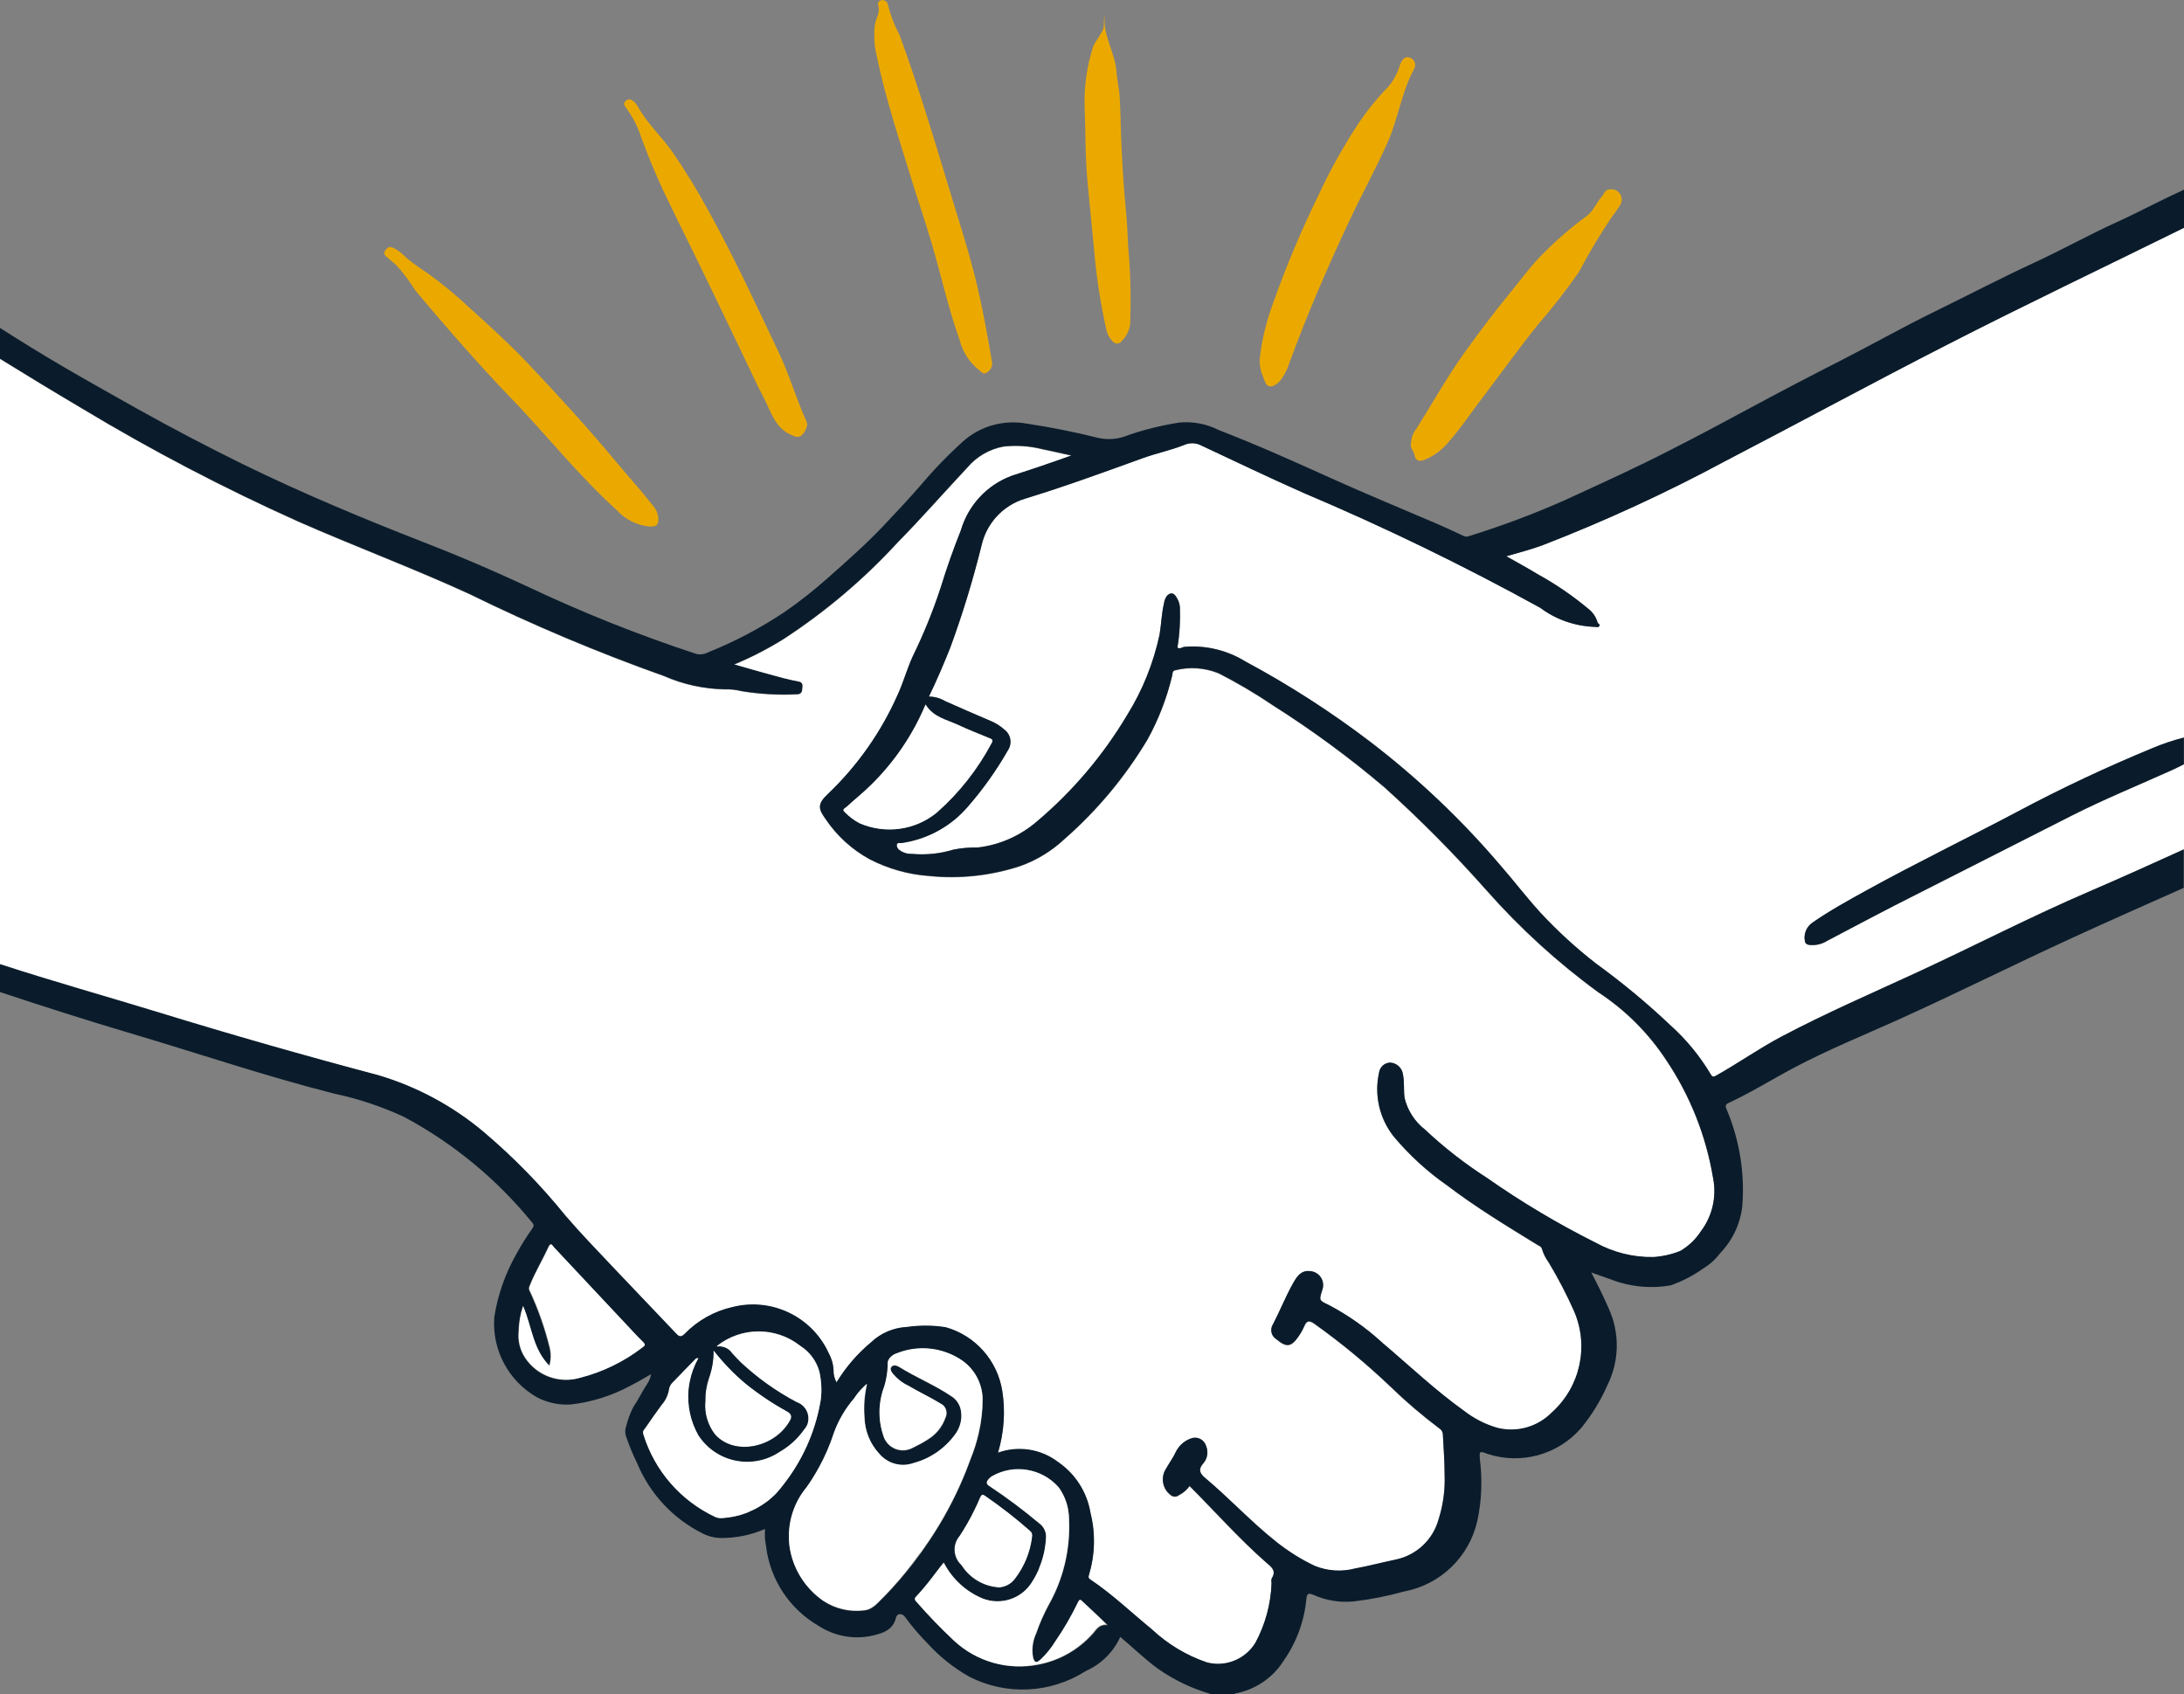 <?xml version="1.0" encoding="UTF-8"?>
<!-- Generator: Adobe Illustrator 27.6.1, SVG Export Plug-In . SVG Version: 6.00 Build 0)  -->
<svg xmlns="http://www.w3.org/2000/svg" xmlns:xlink="http://www.w3.org/1999/xlink" version="1.1" id="Layer_1" x="0px" y="0px" viewBox="0 0 1673.3 1298.1" style="enable-background:new 0 0 1673.3 1298.1;" xml:space="preserve">
<rect x="0" y="0" width="1673.3" height="1298.1" fill="#808080" stroke="none"/>
<style type="text/css">
	.st0{fill:none;}
	.st1{fill:#FFFFFF;}
	.st2{fill:#0A1C2B;}
	.st3{fill:#EBA900;}
</style>
<g>
	<path class="st0" d="M588.6,1149.7c-0.6,0.5-1.2,0.9-1.8,1.3C587.4,1150.6,588,1150.1,588.6,1149.7z"></path>
	<path class="st0" d="M585.8,1151.7c-0.5,0.4-1,0.7-1.6,1.1C584.8,1152.4,585.3,1152.1,585.8,1151.7z"></path>
	<path class="st0" d="M591.2,1147.5c-0.6,0.6-1.3,1.1-1.9,1.6C589.9,1148.6,590.6,1148,591.2,1147.5z"></path>
	<path class="st0" d="M580,1155.4c-0.3,0.2-0.7,0.4-1.1,0.6C579.3,1155.7,579.7,1155.6,580,1155.4z"></path>
	<path class="st0" d="M570.7,1159.6C570.6,1159.6,570.6,1159.6,570.7,1159.6C570.6,1159.6,570.6,1159.6,570.7,1159.6z"></path>
	<path class="st0" d="M593.7,1145.1c-0.7,0.7-1.4,1.3-2.1,1.9C592.3,1146.4,593,1145.8,593.7,1145.1z"></path>
	<path class="st0" d="M583,1153.6c-0.4,0.3-0.9,0.5-1.3,0.8C582.1,1154.2,582.5,1153.9,583,1153.6z"></path>
	<path class="st0" d="M573.9,1158.3c-0.1,0.1-0.3,0.1-0.4,0.2C573.6,1158.4,573.7,1158.4,573.9,1158.3z"></path>
	<path class="st0" d="M735.1,1176.8c0.9-1.4,1.8-2.8,2.7-4.3l0,0C736.9,1173.9,736,1175.4,735.1,1176.8c-5.6,6.5-5,16.1,1.1,22   C730.2,1192.8,729.7,1183.3,735.1,1176.8z"></path>
	<path class="st0" d="M491.9,1032.4c-14.1,10.8-30.3,18.7-47.5,23.1c-16,4.7-33.1-1.6-42.3-15.5c-3.8-5.9-5.5-12.9-4.8-19.8   c0.1-6.7,1.2-13.3,3.3-19.6c-2.1,6.3-3.3,13-3.4,19.7c-0.7,7,1,14,4.8,19.8c9.1,14,26.3,20.3,42.3,15.5   C461.5,1051.2,477.7,1043.4,491.9,1032.4c0.7-0.4,1.2-0.8,1.6-1.3C493.1,1031.5,492.6,1031.9,491.9,1032.4z"></path>
	<path class="st0" d="M540.4,1073.7c0-0.1,0-0.2,0-0.2l0,0c0,0,0,0,0,0.1c-0.6,6.5,0.6,13,3.4,18.8   C541,1086.5,539.9,1080.1,540.4,1073.7z"></path>
	<path class="st0" d="M409,1026.2c-2.9-8.4-4.8-17.3-8.3-25.6l-0.1,0c0,0,0,0,0,0l0,0C404.2,1008.9,406.1,1017.8,409,1026.2z"></path>
	<path class="st0" d="M421.1,1032c-3.7-14.9-8.8-29.4-15.3-43.3c-0.9-1.7-0.2-2.8,0.3-4.2c4-10.1,9.6-19.3,14.2-29.2   c0.4-0.9,0.8-1.4,1.1-1.7c-0.4,0.2-0.8,0.8-1.3,1.8c-4.4,9.9-10.1,19.1-14.2,29.2c-0.5,1.4-1.2,2.5-0.3,4.2   c6.5,13.9,11.6,28.4,15.3,43.3c1.2,4.6,1.2,9.5-0.1,14.1c0,0,0.1,0.1,0.1,0.1C422.2,1041.6,422.3,1036.7,421.1,1032z"></path>
	<path class="st0" d="M577,1156.9c-0.2,0.1-0.5,0.2-0.7,0.3C576.5,1157.2,576.7,1157.1,577,1156.9z"></path>
	<path class="st0" d="M627.2,1125.2c-2.7,4.9-5.7,9.7-9,14.3c-9.2,10.9-14,24.8-13.6,38.9c-0.3-14.1,4.5-27.9,13.6-38.8   C621.5,1134.9,624.5,1130.1,627.2,1125.2z"></path>
	<path class="st0" d="M596.1,1142.5c1.5-1.6,2.9-3.3,4.1-5.1c1-1.2,1.9-2.5,2.9-3.8c-0.9,1.2-1.8,2.4-2.7,3.6   C599.1,1139.1,597.7,1140.9,596.1,1142.5z"></path>
	<path class="st0" d="M702.4,1223.2c4.5-4.6,8.5-9.7,12.4-14.8c-4,5-8.1,9.8-12.4,14.5c-1,1-1.2,1.8-1,2.5   C701.3,1224.7,701.6,1224,702.4,1223.2z"></path>
	<path class="st0" d="M723.4,1197.4c6.3,12.4,16.8,22.1,29.7,27.4c14.3,5.7,30.7,0,38.4-13.3c1.9-3.1,3.6-6.3,5-9.6l-0.1-0.1   c-1.4,3.2-3,6.4-4.9,9.4c-7.7,13.3-24,19-38.4,13.3C740.2,1219.3,729.7,1209.7,723.4,1197.4L723.4,1197.4   C723.3,1197.4,723.3,1197.4,723.4,1197.4C723.3,1197.4,723.3,1197.4,723.4,1197.4L723.4,1197.4z"></path>
	<path class="st0" d="M797.3,1271.4c4.4-4.2,8.3-8.9,11.5-14.2c6.5-9.5,12.3-19.4,17.2-29.7c1.2-2.6,2-2,3.5-0.5   c5.9,5.6,12,11.2,18.7,17.6c0.1,0,0.2,0,0.2,0c-6.9-6.5-13-12.1-19-17.9c-1.5-1.5-2.3-2.1-3.5,0.5c-5,10.3-10.7,20.3-17.2,29.7   c-3.2,5.2-7,10-11.5,14.2c-3.4,3-4.7,2.3-5.8-1.6c0,0.1,0,0.1,0,0.2C792.6,1273.7,793.8,1274.5,797.3,1271.4z"></path>
	<path class="st0" d="M683,1217.5c7.8-8.4,15.1-17.4,21.7-26.8C698,1200.1,690.8,1209,683,1217.5z"></path>
	<path class="st0" d="M627.6,1124.7C627.6,1124.6,627.6,1124.6,627.6,1124.7C627.6,1124.6,627.6,1124.6,627.6,1124.7z"></path>
	<path class="st0" d="M593.9,1144.9c0.7-0.7,1.4-1.5,2.1-2.3C595.4,1143.4,594.7,1144.1,593.9,1144.9z"></path>
	<path class="st0" d="M527.4,1064.5c0.2-2,0.5-3.9,0.9-5.9c0,0,0,0,0,0C527.9,1060.6,527.6,1062.5,527.4,1064.5z"></path>
	<path class="st0" d="M493.1,1099c-1-2.6,0.6-3.7,1.7-5.2c4-5.9,8.1-11.7,12.3-17.4c3-3.5,5-7.7,5.7-12.2c0.4-2,1.4-3.9,3-5.3   c2.3-2.4,4.6-4.8,6.9-7.1c0,0,0,0,0-0.1c-2.3,2.4-4.7,4.8-7,7.2c-1.6,1.4-2.6,3.2-3,5.3c-0.7,4.5-2.6,8.8-5.7,12.2   c-4.2,5.7-8.3,11.5-12.3,17.4c-1,1.5-2.7,2.6-1.7,5.2c8.6,27.9,28.6,50.8,55,63.2c1.4,0.6,3,0.9,4.5,0.9c-1.5,0-3-0.3-4.3-0.9   C521.7,1149.8,501.7,1126.8,493.1,1099z"></path>
	<path class="st1" d="M289.5,823.9c29.8,8.8,57.4,23.6,81.2,43.7c22.8,19.4,43.8,40.9,62.6,64.1c12,13.9,24.8,27.1,37.4,40.5   c15.8,16.7,31.8,33.2,47.5,49.9c2.4,2.5,3.7,2.6,6.3,0.1c10-10.3,22.8-17.5,36.8-20.6c29.8-7.5,60.8,7.3,73.6,35.3   c2.2,4,3.5,8.4,3.7,13c-0.1,3.3,0.8,6.6,2.3,9.4c7.1-11.7,16.1-22.1,26.6-30.8c7.4-7,17.1-11.1,27.3-11.6c9.9-1.4,20-1.4,29.8,0.2   c22.7,6.4,39.6,25.5,43.3,48.8c2.5,15.8,1.3,32-3.3,47.3c15.5-5.6,32.9-2.9,46,7.1c13.3,9.1,22.3,23.2,24.9,39.1   c3.8,15.5,3.4,31.8-1.1,47.1c-0.5,1.6-0.9,2.7,1.2,4c16.8,11.3,31.4,25.4,47,38.1c12.1,11.3,26.5,20,42.2,25.3   c14.4,3.7,29.5-2.4,37.1-15.2c7.5-14,11.7-29.5,12.3-45.3c0-1.3-0.4-3,0.2-4c3.8-6.1-0.6-8.9-4.4-12.2   c-20.7-18.2-39-38.9-58.6-58.5c-2.2,3-5.1,5.5-8.5,7.2c-1.7,1.2-4,1.2-5.7-0.1c-6.5-4.5-8.3-13.4-4-20.1c2.6-4.6,5.7-8.8,7.9-13.6   c2.7-5,7.2-8.6,12.6-10.2c4.5-1,9,1.6,10.3,6c1.9,4.5,1.2,9.6-2,13.3c-3.8,4.3-3.4,7.4,1.3,11.3c18.7,15.6,35.2,33.6,54.3,48.8   c9.1,7.4,19.1,13.6,29.7,18.6c9.8,3.9,20.6,4.6,30.9,2c10.4-1.9,21-4.8,31.5-6.9c15.6-3.3,28.1-15.1,32.4-30.5   c3.5-11.2,5.1-22.9,4.7-34.6c0-10-0.8-20-1.3-30.1c0.1-2.2-1-4.2-2.8-5.3c-13-9.8-25.4-20.3-37.1-31.7   c-18.4-17.6-38-33.8-58.7-48.5c-4-2.8-5.9-2.2-7.7,2.1c-1.2,2.6-2.6,5.1-4.2,7.5c-5.7,8.3-9.3,8.8-17,2.4   c-3.9-2.3-5.2-7.3-2.9-11.2c0,0,0-0.1,0.1-0.1c5.4-10.4,9.7-21.3,15.4-31.5c2.6-4.6,5.7-10.2,12.9-9.4c5.9,0.3,10.5,5.3,10.2,11.1   c0,1.1-0.3,2.2-0.6,3.2c-2.6,8.1-2.5,8,4.9,11.6c14.8,7.8,28.6,17.5,40.9,28.8c20.8,17.5,40.5,36.4,62.6,52.2   c7.6,6,16.2,10.4,25.5,13.1c15.2,3.9,31.2-0.6,42.1-11.9c21.6-19.4,28.4-50.5,17-77.2c-5.7-13-12.3-25.5-19.6-37.7   c-2.2-3-3.9-6.3-5-9.9c-0.5-2.3-2.3-2.7-3.8-3.6c-23.4-14.4-46.9-28.6-68.8-45.3c-15.4-10.7-29.2-23.3-41.2-37.7   c-10.8-13.7-14.9-31.5-11.2-48.5c0.5-4.4,4.1-7.7,8.5-8c5.1,0.2,9.3,4.1,9.9,9.2c1.2,5.9,0.4,11.9,1.2,17.8   c2.3,9.6,7.8,18.2,15.6,24.3c14.7,13.8,30.6,26.2,47.6,37.1c26.5,18.6,54.4,35.2,83.4,49.7c13.5,7.4,28.7,11.2,44.1,10.9   c7.1-0.5,14-2,20.6-4.7c6.3-3.7,11.7-8.8,15.7-15c8.8-11.6,12.3-26.5,9.4-40.8c-5.4-32.3-17.6-63.2-35.9-90.4   c-13.6-20.7-31.2-38.3-51.9-51.9c-31.4-22.9-60.1-49.1-85.8-78.2c-24.6-27.8-50.8-54.1-78.3-79c-27.1-23-55.7-44-85.8-63   c-13.2-8.9-27-17-41.2-24.3c-10.5-4.2-22.2-5.1-33.2-2.3c-2.4,0.4-2,2.8-2.3,4c-4,17.1-10.4,33.6-18.9,49   c-17,28.5-38.4,54.2-63.4,76.1c-9.9,9.3-21.6,16.5-34.4,21c-22.4,7.3-46.1,9.9-69.5,7.5c-15.9-1.1-31.4-5.5-45.6-12.8   c-13.5-7.4-25.1-17.9-33.7-30.7c-5.7-7.9-6.6-11.5,1.7-19.3c22.6-21.6,40.8-47.4,53.4-75.9c4.4-9.5,7.2-19.8,11.5-29.3   c8.3-17,15.5-34.6,21.4-52.6c4.6-15,9.8-29.7,15.6-44.3c5.6-19.2,20-34.6,38.8-41.6c6.6-2.1,13.2-4.3,19.8-6.5   c8.3-2.8,16.5-5.7,26.1-9.1c-8.3-1.8-15.4-3.4-22.4-4.9c-9.7-2.5-19.8-3.1-29.7-2c-10.8,2-20.5,7.6-27.6,16   c-17.9,19.1-35.2,38.9-53.6,57.6c-25.9,28.2-55.2,53-87.3,73.9c-12.1,7.5-24.8,14-37.9,19.5c9.4,2.7,17.8,5.1,26.1,7.4   c7.6,2.1,15.3,4.3,23.1,5.7c4,0.8,3.1,3,3,5.5c-0.1,2.4-1,4.2-4.2,4.2c-14.1,0.7-28.3-0.2-42.2-2.4c-4.3-1.1-8.7-1.6-13.2-1.4   c-16-0.4-31.7-3.8-46.3-10.2c-50.9-18.1-100.7-39.1-149.2-62.9c-43.2-19.8-87.7-36.4-131.1-55.5c-57-25.6-112.5-54.6-166.1-86.9   c-20.9-12.4-41.7-25-62.4-37.8v464.5c40.6,13.2,81.7,24.7,122.4,37.2C177.8,793.1,233.5,809,289.5,823.9z"></path>
	<path class="st1" d="M540.4,1073.4L540.4,1073.4c0,0.1,0,0.2,0,0.3c-0.6,6.4,0.6,12.8,3.3,18.6c1.2,2.5,2.6,4.8,4.3,6.9   c15.4,16.7,46.4,9.4,57.4-11.3c0.6-1.2,0.8-2.2,0.7-3.1c-0.2-1.5-1.4-2.5-3.2-3.6c-11.2-6.2-21.9-13.4-32-21.5   c-8.9-7.5-17-16-24.2-25.2c0,0,0,0,0,0h0c0,0,0,0,0,0c0,0,0,0,0,0l0,0c0,0,0,0,0,0c0.1,7.3-1.1,14.6-3.6,21.5   C541.2,1061.6,540.3,1067.5,540.4,1073.4z"></path>
	<path class="st1" d="M1322.2,353c-45.4,24.4-92.2,46-140.2,64.6c-8.9,3.3-18.2,5.7-27.9,8.5c8.3,4.7,16.4,9.1,24.3,13.9   c13.5,7.4,26.3,16.2,38.2,26.1c3.5,2.7,6.1,6.4,7.4,10.7c0.3,1.1,2.4,1.4,1.3,2.8c-1,1.4-2.3,0.6-3.7,0.6   c-15-0.5-29.5-5.6-41.5-14.6c-58.9-32.5-119.4-61.9-181.3-88c-26.2-11.6-52.1-24.1-78.1-36.2c-4.2-2.3-9.2-2.5-13.6-0.5   c-10.2,4-21.3,6.3-31.7,10.1c-29.9,10.8-59.7,21.8-90.1,31c-16.8,5.1-29.5,18.8-33.3,35.9c-6.5,26.4-14.5,52.5-23.9,78.1   c-5,12.6-10.3,25-16.4,37.6c4.4,0.1,8.7,1.3,12.5,3.5c11.3,5.1,22.9,10,34.4,15c4,1.6,7.6,3.9,10.8,6.7c5.1,3.7,6.3,10.8,2.8,16   c-8.7,15.2-18.9,29.5-30.3,42.7c-13.1,15.4-31.3,25.5-51.3,28.3c-1.2,0.1-3.1-0.6-3.5,1.2c-0.1,1.7,0.7,3.4,2.2,4.3   c2.6,2,5.8,3,9.1,2.8c10.9,1,21.8-0.1,32.3-3.3c6.2-1.2,12.5-1.7,18.7-1.6c16.6-2,32.2-8.9,44.9-19.8   c27.5-23.2,50.9-50.8,69.3-81.7c11.7-18.9,20.1-39.7,24.8-61.5c1.3-7.9,1.5-16.1,3.4-24c0.2-2,1-4,2.2-5.7c2.2-2.4,4.7-2.8,6.7,0   c1.9,2.5,3.1,5.4,3.3,8.5c0.4,10.4-0.2,20.8-1.9,31c1.8,1.6,3.5-0.2,5.2-0.5c16.4-1.4,32.9,2.5,46.9,11.2   c33.4,18,65.4,38.5,95.6,61.5c36.6,28.1,70.2,59.9,100.1,95.1c10.3,11.8,19.8,24.3,30.3,35.8c13.1,14.1,27.4,27.2,42.6,39   c20.1,14.6,39.2,30.4,57.2,47.5c12,10.8,22.3,23.3,30.6,37.2c1.4,2.8,2.7,2,4.7,0.9c16.7-9.4,32.4-20.5,49.4-29.5   c34-18,69.4-33.3,104.3-49.4c44.1-20.4,87.3-42.8,132-62c24.2-10.4,48.3-21.3,72.3-32.2v-65c-3.5,1.8-7,3.5-10.6,5.1   c-25.3,11.3-51,21.8-75.7,34.4c-45.1,22.9-90.3,45.8-135.4,68.7c-17.3,8.8-34.5,18-51.7,27.1c-4,2.5-8.8,3.6-13.6,3.1   c-1.6-0.3-2.8-0.7-3.3-2.5c-1.3-5.6,0.9-11.4,5.7-14.6c13.3-9.2,27.4-17,41.6-24.8c37.9-20.9,77-39.9,115.5-60.2   c33.6-18,68.2-34.2,103.5-48.5c7.9-3.2,15.9-5.9,24.1-8.1V174.4c-60.7,30-121.8,59.1-182.1,89.9   C1434.6,293.3,1378.6,323.7,1322.2,353z"></path>
	<path class="st1" d="M752,1145.4c-0.3,0.3-0.6,0.7-0.8,1.2c-0.1,0.2-0.2,0.4-0.3,0.6c-1.3,3.2-2.8,6.3-4.3,9.4   c-1.7,3.5-3.6,7-5.5,10.4c-1,1.8-2.1,3.6-3.2,5.4l0,0c-0.9,1.4-1.8,2.8-2.7,4.3c-5.4,6.5-4.9,16.1,1.1,22c0.1,0.1,0.3,0.3,0.4,0.4   c6.2,9.8,16.6,16.1,28.2,17l0,0.1c4.9-0.1,9.6-2.4,12.6-6.4c7.3-9.4,12-20.7,13.4-32.5c0.1-0.5,0.1-0.9,0.1-1.4   c-0.1-1.2-0.7-2.4-1.7-3.2c-11-9.6-22.5-18.6-34.5-26.9C753.3,1145,752.6,1144.9,752,1145.4z"></path>
	<path class="st2" d="M1673.3,650.7c-24,10.9-48.1,21.8-72.3,32.2c-44.7,19.2-87.9,41.6-132,62c-34.9,16.1-70.3,31.4-104.3,49.4   c-17,9-32.7,20.1-49.4,29.5c-2,1.1-3.2,1.9-4.7-0.9c-8.3-13.9-18.6-26.4-30.6-37.2c-18-17.1-37.1-32.9-57.2-47.5   c-15.2-11.8-29.5-24.9-42.6-39c-10.5-11.5-20-24-30.3-35.8c-29.9-35.2-63.4-67-100.1-95.1c-30.2-23-62.2-43.6-95.6-61.5   c-14-8.6-30.5-12.6-46.9-11.2c-1.6,0.2-3.3,2-5.2,0.5c1.7-10.2,2.3-20.6,1.9-31c-0.3-3.1-1.5-6-3.3-8.5c-2-2.8-4.5-2.4-6.7,0   c-1.2,1.7-1.9,3.6-2.2,5.7c-1.9,7.9-2,16-3.4,24c-4.7,21.8-13,42.6-24.8,61.5c-18.4,30.9-41.8,58.5-69.3,81.7   c-12.7,10.9-28.3,17.8-44.9,19.8c-6.3-0.1-12.6,0.4-18.7,1.6c-10.4,3.2-21.4,4.3-32.3,3.3c-3.3,0.1-6.5-0.9-9.1-2.8   c-1.5-0.9-2.4-2.6-2.2-4.3c0.4-1.8,2.3-1,3.5-1.2c20-2.8,38.3-12.9,51.3-28.3c11.5-13.2,21.6-27.5,30.3-42.7   c3.5-5.2,2.3-12.3-2.8-16c-3.2-2.9-6.8-5.1-10.8-6.7c-11.5-4.9-23.1-9.9-34.4-15c-3.8-2.3-8.1-3.5-12.5-3.5   c6.1-12.6,11.4-25.1,16.4-37.6c9.4-25.6,17.3-51.6,23.9-78.1c3.8-17.1,16.5-30.8,33.3-35.9c30.4-9.3,60.2-20.2,90.1-31   c10.4-3.8,21.4-6,31.7-10.1c4.4-2,9.4-1.8,13.6,0.5c26,12.2,51.9,24.6,78.1,36.2c61.9,26.2,122.4,55.6,181.3,88   c12,9,26.5,14,41.5,14.6c1.3-0.1,2.7,0.8,3.7-0.6c1-1.4-1.1-1.8-1.3-2.8c-1.2-4.3-3.8-8-7.4-10.7c-11.9-9.9-24.7-18.6-38.2-26.1   c-7.9-4.8-16-9.2-24.3-13.9c9.7-2.8,19-5.2,27.9-8.5c48-18.6,94.9-40.2,140.2-64.6c56.4-29.3,112.4-59.7,169.1-88.7   c60.3-30.9,121.4-60,182.1-89.9v-29.3c-1,0.5-2,1-3,1.5c-16.3,7.4-32.1,16-48.4,23.4c-21.6,9.8-42.3,21.4-63.8,31.3   c-25.4,11.8-50.2,24.7-75.3,37c-23.8,11.6-46.8,24.6-70.4,36.7c-24.4,12.4-48.7,25.1-72.8,38.1c-19.5,10.5-38.9,20.9-58.8,31   c-26.9,13.9-54.6,26.4-82.2,39.1c-23.7,10.5-48,19.6-72.8,27.3c-1.5,0.7-3.2,0.7-4.6,0c-7.4-3.6-15-7-22.7-10.3   c-26.1-11.2-52.6-22.1-78.5-33.8c-28.5-12.9-57.1-25.7-86.3-37c-9.3-4.7-19.6-6.7-30-5.8c-13.5,2.1-26.8,5.3-39.7,9.8   c-7.2,3-15.1,3.7-22.7,2c-18.2-4.6-36.6-8.2-55.1-11c-17-3-34.6,1.7-47.7,13c-11.7,10.5-22.7,21.8-32.8,33.8   c-9.2,10.6-18.9,20.9-28.6,31.2c-13.6,14.4-28.4,27.4-43.2,40.5c-10.4,9.2-21.3,17.9-32.8,25.8c-18.7,12.5-38.6,23-59.5,31.3   c-2.5,1.3-5.4,1.6-8.2,0.9c-44.6-14.6-88.2-32.1-130.6-52.2c-24.8-11.5-49.8-22.3-75.3-32.2c-48-18.7-95.2-38.3-141.4-60.9   c-27.2-13.4-54-27.4-80.5-42.2c-19.5-11-39.1-21.9-58.4-33.2c-16-9.4-31.7-19.1-47.4-29.1v23.5c20.7,12.8,41.5,25.5,62.4,37.8   c53.6,32.3,109,61.3,166.1,86.9c43.4,19.1,87.9,35.7,131.1,55.5c48.5,23.8,98.3,44.8,149.2,62.9c14.6,6.4,30.3,9.9,46.3,10.2   c4.4-0.1,8.9,0.3,13.2,1.4c13.9,2.3,28.1,3.1,42.2,2.4c3.2,0.1,4.2-1.8,4.2-4.2c0.1-2.4,1-4.7-3-5.5c-7.8-1.4-15.4-3.6-23.1-5.7   c-8.4-2.3-16.7-4.7-26.1-7.4c13.2-5.4,25.8-12,37.9-19.5c32-20.9,61.4-45.7,87.3-73.9c18.4-18.7,35.6-38.4,53.6-57.6   c7.1-8.3,16.8-14,27.6-16c10-1.1,20-0.4,29.7,2c7.1,1.4,14.1,3.1,22.4,4.9c-9.5,3.4-17.8,6.3-26.1,9.1c-6.6,2.2-13.2,4.4-19.8,6.5   c-18.8,7-33.1,22.4-38.8,41.6c-5.8,14.5-11,29.3-15.6,44.3c-5.9,18-13.1,35.6-21.4,52.6c-4.4,9.5-7.1,19.8-11.5,29.3   c-12.7,28.6-30.8,54.4-53.4,75.9c-8.3,7.8-7.4,11.4-1.7,19.3c8.6,12.8,20.2,23.3,33.7,30.7c14.2,7.3,29.7,11.7,45.6,12.8   c23.4,2.4,47.1-0.2,69.5-7.5c12.8-4.5,24.5-11.7,34.4-21c25-21.9,46.3-47.6,63.4-76.1c8.5-15.4,14.8-31.9,18.9-49   c0.3-1.1-0.1-3.6,2.3-4c11-2.8,22.6-2,33.2,2.3c14.2,7.2,28,15.3,41.2,24.3c30,19,58.7,40,85.8,63c27.6,24.8,53.7,51.2,78.3,79   c25.7,29.1,54.4,55.3,85.8,78.2c20.7,13.6,38.3,31.2,51.9,51.9c18.3,27.2,30.5,58,35.9,90.4c2.8,14.3-0.6,29.2-9.4,40.8   c-4,6.2-9.4,11.3-15.7,15c-6.6,2.7-13.5,4.2-20.6,4.7c-15.4,0.3-30.6-3.5-44.1-10.9c-29-14.5-56.8-31.1-83.4-49.7   c-17-10.9-32.9-23.3-47.6-37.1c-7.8-6.1-13.3-14.6-15.6-24.3c-0.8-5.9,0-11.9-1.2-17.8c-0.6-5.1-4.8-8.9-9.9-9.2   c-4.4,0.2-8,3.6-8.5,8c-3.7,17,0.4,34.8,11.2,48.5c12,14.3,25.8,27,41.2,37.7c21.9,16.7,45.4,30.9,68.8,45.3   c1.5,0.9,3.3,1.3,3.8,3.6c1.1,3.6,2.8,6.9,5,9.9c7.3,12.1,13.8,24.7,19.6,37.7c11.4,26.7,4.6,57.7-17,77.2   c-10.9,11.2-27,15.8-42.1,11.9c-9.3-2.7-17.9-7.2-25.5-13.1c-22.1-15.8-41.8-34.6-62.6-52.2c-12.3-11.3-26.1-21-40.9-28.8   c-7.5-3.5-7.5-3.5-4.9-11.6c0.4-1,0.6-2.1,0.6-3.2c0.3-5.9-4.3-10.9-10.2-11.1c-7.2-0.8-10.3,4.9-12.9,9.4   c-5.7,10.2-10,21.1-15.4,31.5c0,0,0,0.1-0.1,0.1c-2.3,3.9-1,8.9,2.9,11.2c7.6,6.4,11.3,6,17-2.4c1.7-2.3,3.1-4.9,4.2-7.5   c1.8-4.3,3.7-4.9,7.7-2.1c20.7,14.7,40.3,31,58.7,48.5c11.7,11.3,24.1,21.9,37.1,31.7c1.8,1.1,2.9,3.2,2.8,5.3   c0.5,10,1.3,20.1,1.3,30.1c0.5,11.7-1.1,23.5-4.7,34.6c-4.3,15.4-16.8,27.1-32.4,30.5c-10.5,2.2-21.1,5-31.5,6.9   c-10.2,2.7-21.1,2-30.9-2c-10.6-5-20.5-11.3-29.7-18.6c-19-15.1-35.6-33.1-54.3-48.8c-4.7-3.9-5.1-7-1.3-11.3   c3.2-3.7,3.9-8.9,2-13.3c-1.4-4.4-5.9-7-10.3-6c-5.4,1.5-10,5.2-12.6,10.2c-2.2,4.8-5.3,9-7.9,13.6c-4.2,6.7-2.4,15.5,4,20.1   c1.6,1.3,4,1.4,5.7,0.1c3.4-1.7,6.3-4.1,8.5-7.2c19.6,19.6,37.9,40.3,58.6,58.5c3.8,3.3,8.2,6.1,4.4,12.2c-0.6,1-0.2,2.7-0.2,4   c-0.6,15.8-4.8,31.3-12.3,45.3c-7.7,12.7-22.8,18.9-37.1,15.2c-15.7-5.3-30.1-14-42.2-25.3c-15.6-12.8-30.2-26.8-47-38.1   c-2.1-1.3-1.7-2.4-1.2-4c4.6-15.3,5-31.6,1.1-47.1c-2.6-15.9-11.6-30-24.9-39.1c-13.1-10-30.5-12.7-46-7.1   c4.6-15.3,5.8-31.5,3.3-47.3c-3.7-23.3-20.6-42.4-43.3-48.8c-9.9-1.6-19.9-1.6-29.8-0.2c-10.2,0.5-19.9,4.6-27.3,11.6   c-10.5,8.7-19.5,19.2-26.6,30.8c-1.6-2.9-2.4-6.1-2.3-9.4c-0.2-4.6-1.5-9-3.7-13c-12.8-28-43.8-42.8-73.6-35.3   c-14,3.1-26.8,10.3-36.8,20.6c-2.6,2.4-3.9,2.4-6.3-0.1c-15.8-16.7-31.7-33.2-47.5-49.9c-12.6-13.4-25.4-26.5-37.4-40.5   c-18.8-23.3-39.8-44.8-62.6-64.1c-23.7-20-51.4-34.9-81.2-43.7c-56-14.8-111.8-30.8-167.2-47.8c-40.8-12.5-81.9-24-122.4-37.2V760   c32.6,10.8,65.3,21.3,98.3,31.1c52.5,15.5,104.5,33.2,157.6,46.7c18.5,3.9,36.6,9.9,53.8,17.9c37.7,20.2,71.1,47.7,98.1,80.9   c1.8,2,1.1,3.1,0,4.8c-4.4,6.2-8.5,12.7-12.1,19.4c-8.5,14.9-14.2,31.2-16.9,48.2c-1.9,25.1,10.8,49,32.7,61.5c8,4.2,17,6.1,26,5.5   c15.8-1.8,31.1-6.6,45.1-14.1c5.6-2.8,11-6.1,16.3-9.1c-0.4,2.6-1.4,5-2.8,7.2c-3.9,5.8-6.8,12.2-10.8,18   c-2.4,4.7-4.2,9.6-5.5,14.8c-0.9,2.5-0.9,5.3,0,7.8c2.4,7,5.2,13.8,8.5,20.5c9.7,23.3,27.4,42.3,49.9,53.6   c4.8,2.5,10.1,3.7,15.4,3.6c11.2-0.1,22.3-2.4,32.6-6.9c0,2.9-0.2,5.1,0,7.3c0.2,2.2,0.6,4.4,0.9,6.5c3.2,25.2,18,47.5,40,60.3   c12.2,8,27.2,10.8,41.4,7.6c7.8-1.8,15.7-4.1,18.1-13.8c0.8-3.5,4.7-3.5,6.9-0.5c5.3,7.3,11.2,14.1,17.5,20.5   c9.2,10.1,19.9,18.6,31.8,25.3c28.4,14.5,62.3,12.8,89.2-4.4c11.7-5.2,21.1-14.4,26.4-26.1c9.7,8.1,18.7,16.9,28.8,24.3   c12.5,8.8,26.4,15.4,41.2,19.6l17.4,0.2c0.2-0.3,0.3-0.8,0.6-0.8c15.4-2.8,28.9-11.9,37.2-25.1c9.8-14,15.8-30.2,17.4-47.2   c0.4-3.9,1.2-5.1,5.5-3.2c9.6,4.3,20.2,6,30.7,5c13-1.5,26-4.1,38.6-7.6c27.9-5.2,50-26.5,56.2-54.2c3.3-15.3,3.9-31.1,2-46.6   c-0.6-6.9-0.4-7,5.9-4.6c25.7,8.4,53.9,0.6,71.6-19.8c8.2-10,15-21.1,20.2-33c9.1-18.3,9.5-39.7,1.1-58.3   c-4-9.2-8.4-18.2-13.5-27.9c5.4,1.9,9.8,3.4,14.2,5c14.9,5.9,31.1,7.6,46.8,4.8c8.9-3.2,17.3-7.5,24.9-13c5-3,9.3-6.9,12.8-11.6   c9.5-9.8,15.5-22.5,17-36.1c2-25.4-2.2-50.9-12.1-74.3c-1.1-2.5-0.7-3.6,1.6-4.7c17.4-8.1,33.5-18.2,50.5-27.2   c25.6-13.5,52.3-24.4,78.6-36.2c45.3-20.4,89.7-42.7,134.9-63.4c28.1-12.9,56.4-25.4,84.7-38V650.7z M658.6,630.6   c-4.2-2.2-8-5.1-11.3-8.5c-1.1-0.9-1.2-1.6-0.8-2.1c0.4-0.7,1.6-1.3,2.1-1.8c6.1-5.7,12.6-10.8,18.6-16.7   c18-17.6,32.3-38.6,42-61.8c0,0,0,0,0,0v0v0l0,0c0,0,0,0,0,0l0,0c0,0,0,0,0,0c5.9,9.6,15.9,11.5,24.5,15.4   c7.9,3.8,16.2,6.9,24.3,10.3c1.7,0.7,3.2,1.3,2,3.5c-0.1,0.2-0.2,0.4-0.3,0.5c-10.6,20-24.7,37.9-41.7,52.9   C701.3,636,678.3,639.2,658.6,630.6z M754.7,1145.9c12,8.3,23.6,17.2,34.5,26.9c1,0.8,1.6,2,1.7,3.2c0,0.4,0,0.9-0.1,1.4   c-1.4,11.8-6,23.1-13.4,32.5c-3,3.9-7.7,6.2-12.6,6.4l0-0.1c-11.5-0.9-22-7.2-28.2-17c-0.2-0.1-0.3-0.3-0.4-0.4   c-6.1-5.9-6.7-15.5-1.1-22c0.9-1.4,1.8-2.8,2.7-4.2c1.1-1.8,2.2-3.6,3.2-5.4c2-3.4,3.8-6.9,5.5-10.4c1.5-3.1,3-6.2,4.3-9.4   c0.1-0.2,0.2-0.4,0.3-0.6c0.3-0.5,0.5-1,0.8-1.2C752.6,1144.9,753.3,1145,754.7,1145.9z M546.7,1034.5L546.7,1034.5   C546.7,1034.4,546.7,1034.4,546.7,1034.5C546.7,1034.4,546.7,1034.4,546.7,1034.5L546.7,1034.5   C546.7,1034.5,546.7,1034.5,546.7,1034.5c7.2,9.3,15.3,17.7,24.3,25.3c10,8.1,20.7,15.3,32,21.5c1.8,1,3,2.1,3.2,3.6   c0.2,0.9,0,1.9-0.7,3.1c-11,20.7-42,28-57.4,11.3c-1.7-2.2-3.2-4.5-4.3-6.9c-2.8-5.8-4-12.3-3.4-18.8c0,0,0,0,0-0.1   c-0.1-5.9,0.8-11.8,2.7-17.5C545.6,1049.1,546.8,1041.8,546.7,1034.5C546.7,1034.5,546.7,1034.5,546.7,1034.5z M491.9,1032.5   c-14.1,10.9-30.3,18.7-47.6,23.1c-16,4.9-33.2-1.5-42.3-15.5c-3.8-5.9-5.5-12.9-4.8-19.8c0.1-6.7,1.3-13.3,3.4-19.7c0,0,0,0,0,0   l0,0c0,0,0,0,0,0l0.1,0c3.6,8.3,5.4,17.2,8.3,25.6c2.5,7.2,5.9,14.1,11.7,20c1.3-4.6,1.3-9.5,0.1-14.1   c-3.7-14.9-8.8-29.4-15.3-43.3c-0.9-1.7-0.2-2.8,0.3-4.2c4.1-10.1,9.7-19.3,14.2-29.2c0.5-1,0.9-1.6,1.3-1.8c1.1-0.9,2,0.9,2.9,1.9   l61.4,65.5c2.2,2.3,4.4,4.8,6.7,6.9c1.6,1.5,1.8,2.3,1,3.2C493.1,1031.5,492.6,1032,491.9,1032.5z M593.7,1145.1   c-0.7,0.7-1.4,1.3-2.1,1.9c-0.2,0.1-0.3,0.3-0.4,0.4c-0.6,0.6-1.3,1.1-1.9,1.6c-0.2,0.2-0.5,0.4-0.7,0.6c-0.6,0.5-1.2,0.9-1.8,1.3   c-0.3,0.2-0.6,0.5-1,0.7c-0.5,0.4-1,0.7-1.6,1.1c-0.4,0.3-0.8,0.6-1.3,0.8c-0.4,0.3-0.9,0.5-1.3,0.8c-0.5,0.3-1.1,0.6-1.6,0.9   c-0.3,0.2-0.7,0.4-1.1,0.6c-0.7,0.3-1.3,0.7-2,1c-0.2,0.1-0.5,0.2-0.7,0.3c-0.8,0.4-1.6,0.7-2.4,1.1c-0.1,0.1-0.3,0.1-0.4,0.2   c-0.9,0.4-1.9,0.7-2.8,1.1c0,0,0,0,0,0c-5.3,1.9-10.9,3-16.6,3.4c-0.5,0.1-1.1,0.1-1.6,0.1c-1.5,0-3.1-0.3-4.5-0.9   c-26.4-12.4-46.4-35.3-55-63.2c-1-2.6,0.6-3.7,1.7-5.2c4-6,8.1-11.8,12.3-17.4c3-3.5,5-7.7,5.7-12.2c0.4-2,1.4-3.9,3-5.3   c2.3-2.4,4.7-4.8,7-7.2c3.1-3.2,6.2-6.4,9.4-9.6c0.7-0.8,1.6-1.8,2.8-1.5l0.1,0.1l0.1,0c0,0,0,0,0,0l0,0   c-3.2,5.7-5.4,11.7-6.6,17.9c-0.4,1.9-0.7,3.9-0.9,5.9c-1.1,12,1.4,24.3,7.5,35.1c13.4,20.7,41,26.6,61.7,13.2   c0.4-0.2,0.7-0.5,1.1-0.7c7.2-4.2,13.4-9.9,18.2-16.7c0.9-1,1.6-2,2.2-3.2c0.2-0.4,0.4-0.8,0.5-1.2c2.4-6.9-1.3-14.4-8.2-16.8   c-15.8-8.3-30.3-18.7-43.3-30.9c-2.1-2.2-4.3-4.4-6.3-6.7c-2.6-3.8-7.2-5.7-11.7-5c0.1-0.1,0.3-0.2,0.4-0.3c-0.1,0-0.3,0-0.4,0   c18.7-14.9,45.2-15,63.9-0.2c7.1,4.5,12.3,11.4,14.6,19.5c1.6,7,2.1,14.3,1.2,21.4c-3.6,22.3-12.4,43.4-25.8,61.6   c-0.9,1.3-1.9,2.5-2.9,3.8c-1.3,1.8-2.7,3.5-4.1,5.1c0,0,0,0-0.1,0.1c-0.7,0.8-1.4,1.5-2.1,2.3   C593.9,1144.9,593.8,1145,593.7,1145.1z M683,1217.5c-1.7,1.9-3.5,3.7-5.3,5.6c-4.6,4.3-8.5,10.1-15.5,10.8   c-10.9,1.4-22-1.1-31.2-7.2c-14.2-9.8-23.7-25.1-26-42.2c-0.3-2-0.4-4.1-0.4-6.1c-0.3-14.1,4.5-28,13.6-38.9   c3.2-4.6,6.2-9.4,9-14.3c0.1-0.2,0.2-0.4,0.3-0.5c0,0,0,0,0,0c4.7-8.6,8.5-17.5,11.6-26.8c3.6-9.6,8.8-18.6,15.5-26.4   c2-3.1,4.3-6,7-8.5c0,0,0.1-0.1,0.1-0.1c0,0,0.1-0.1,0.1-0.1c0.8-0.8,1.7-1.5,2.5-2.3c0,0,0,0,0,0.1c0,0,0.1-0.1,0.1-0.1   c0,0,0,0,0-0.1l0.1,0c0,0-0.1,0-0.1,0.1c-1.9,8.5-2.6,17.1-1.9,25.8c0.3,10.2,4.2,20,11.2,27.5c6.4,7.8,16.9,10.7,26.4,7.3   c12.9-3.5,24.1-11.2,31.9-22c1.6-2.1,2.7-4.3,3.5-6.7c1.3-4,1.6-8.3,0.7-12.5c-1-4.1-3.5-7.7-7.1-10c-12.7-8.6-27-14.4-40.1-22.5   c-2-1.2-4.5-1.8-5.9,0c-1.1,1.4-0.4,3,0.5,4.4c0.2,0.3,0.5,0.7,0.8,1c3.2,3.8,7.1,6.8,11.6,9c8.1,4.8,16.8,8.8,24.9,13.8   c3.2,1.5,4.9,5,4.3,8.4c0,0.1,0,0.1,0,0.2c0,0.1-0.1,0.3-0.1,0.4c0,0.2-0.1,0.4-0.2,0.6c0,0,0,0,0,0.1c-0.1,0.4-0.3,0.7-0.4,1   c-2.4,7-7.2,12.8-13.5,16.7c-3.7,2.4-7.6,4.5-11.6,6.4c-1,0.6-2.1,1-3.2,1.3c-8.3,2.4-16.9-2.4-19.3-10.7c-3-9-3.7-18.5-2-27.7   c0.4-2.1,0.9-4.2,1.5-6.3c1.3-3.4,2.2-6.9,2.9-10.4c0.6-3.6,1-7.2,1-10.8c0-0.4,0-0.8,0.1-1.2c0.5-3.3,4.3-6,7-6.6   c16.5-6.6,35.2-4.5,49.9,5.5c9.5,6.7,15.3,17.6,15.7,29.2c0,8.9-1,17.7-3,26.4c-1.5,6.7-3.6,13.3-6.2,19.7   c-2.5,6.8-5.2,13.5-8.1,20.1c-7.6,17-16.9,33.3-27.8,48.6c-1,1.5-2,3-3.1,4.5C698.1,1200.1,690.8,1209.1,683,1217.5z M837.5,1251.7   c-10.9,12.3-25.6,20.6-41.8,23.7c-23.2,4.6-47.2-2.2-64.5-18.4c-9.9-9.3-19.4-19.1-28.3-29.3c-0.8-0.8-1.5-1.5-1.5-2.3   c-0.2-0.7,0-1.5,1-2.5c4.3-4.7,8.4-9.5,12.4-14.5c2.8-3.7,5.6-7.4,8.5-11c0,0,0,0,0,0l0.1,0c6.3,12.3,16.8,21.9,29.5,27.2   c14.3,5.7,30.7,0,38.4-13.3c1.9-3,3.5-6.2,4.9-9.4c3.2-7.5,5-15.5,5.4-23.7c0.1-1.1,0-2.1-0.2-3.1c-0.7-3.1-2.5-6-5.1-7.9   c-12.2-10.3-25-19.8-38.3-28.6c-1.1-0.7-1.7-1.3-1.7-2c-0.3-0.8,0.1-1.5,0.8-2.5c0.9-1.2,2-2.2,3.3-3c16.8-9.5,38-5.9,50.8,8.5   c3.6,5,6,10.6,7.2,16.6c0.5,2.7,0.8,5.5,0.8,8.3c1,22.8-4.4,45.5-15.7,65.4c-3.7,6.9-6.9,14-9.4,21.4c-2.7,5.8-3.6,12.2-2.5,18.5   c1.2,3.9,2.4,4.7,5.8,1.6c4.4-4.2,8.3-8.9,11.5-14.2c6.5-9.5,12.3-19.4,17.2-29.7c1.2-2.6,2-2,3.5-0.5c6,5.7,12.1,11.4,19,17.9   c-0.1,0-0.2,0-0.2,0c0.1,0.1,0.2,0.2,0.3,0.3C842.3,1244.4,840.4,1248.6,837.5,1251.7z"></path>
	<path class="st2" d="M1545.7,621.8c-38.5,20.4-77.6,39.3-115.5,60.2c-14.1,7.8-28.3,15.6-41.6,24.8c-4.7,3.3-7,9.1-5.7,14.6   c0.5,1.8,1.7,2.2,3.3,2.5c4.7,0.5,9.5-0.5,13.6-3.1c17.2-9,34.4-18.2,51.7-27.1c45.1-22.9,90.3-45.8,135.4-68.7   c24.7-12.5,50.4-23,75.7-34.4c3.6-1.6,7.1-3.3,10.6-5.1v-20.5c-8.2,2.1-16.3,4.8-24.1,8.1C1613.8,587.7,1579.3,603.9,1545.7,621.8z   "></path>
	<path class="st3" d="M1083.7,348.4c0.9,4.7,3.5,5.4,7.4,4c7.6-3,14.2-8,19.3-14.4c8.8-10,16.2-21.2,24.3-31.8   c14.6-19.2,28.7-39,43.9-57.8c11.1-12.8,21.5-26.2,31.2-40.1c7.6-14.5,16-28.6,25.2-42.2c2.2-2.8,4.3-5.7,6.1-8.7   c1.8-2.6,1.9-6,0.2-8.7c-1.5-2.4-4.1-3.8-6.9-3.7c-5-0.2-5.3,3.6-7.2,5.7c-4.2,4.5-6.3,11-11.3,14.6c-12.4,9.1-23.9,19.1-34.7,30.1   c-9.1,9.2-16.6,19.8-24.9,29.8c-12.1,14.7-23.6,30.1-34.7,45.6c-13.2,18.5-24.2,38.3-36.3,57.5c-2.6,3.2-4.1,7.2-4.2,11.3l0,0   C1079.9,342.7,1083.1,345.1,1083.7,348.4z"></path>
	<path class="st3" d="M671.6,42.3c6.7,32.6,17.2,64.1,27,95.9c4.9,16,10.5,32,15.2,48.2c7.3,24.6,12.7,49.7,21.4,74   c2.2,8.9,7.3,16.9,14.4,22.7c2,1.4,3.6,4.3,6.4,2.4c3-1.7,4.7-5.1,4-8.5c-3.3-19.4-6.8-38.8-11.3-58c-5.9-25-13.9-49.3-21.3-73.8   c-12-39.7-23.9-79.4-38.2-118.4c-3.9-7.3-6.9-15-8.9-23c0-0.2-0.1-0.4-0.1-0.6c0,0,0,0,0,0c-0.6-2.2-2.9-3.6-5.1-3   c-2.7,0.6-2.6,3.1-2,5c0.5,2.8,0.1,5.7-1.2,8.2c-1.6,4.2-2.3,8.6-2,13.1l0,0C669.7,31.8,670.3,37.1,671.6,42.3z"></path>
	<path class="st3" d="M965.1,275.4C965.1,275.4,965.1,275.4,965.1,275.4C965.1,275.4,965.1,275.4,965.1,275.4L965.1,275.4z"></path>
	<path class="st3" d="M967.6,288.3c1.2,3,2.1,7.3,5.2,7.7c3.1,0.4,6.3-2.2,8.7-5.2c2.9-4,5.1-8.4,6.5-13.1   c13.4-36.5,28.8-72.2,45.3-107.4c9.7-20.8,20.9-41,30.2-62c7.8-18,10.4-37.8,19.8-55.2c0.3-0.4,0.5-0.9,0.6-1.3c0,0,0,0,0,0   c1.1-3.2-0.6-6.6-3.8-7.7c-3.9-1.3-5.8,1.7-7.3,5.1c-1.8,6.2-4.8,12-8.9,17c-9.5,9.7-17.9,20.2-25.2,31.6   c-10.6,16.4-20.1,33.6-28.3,51.3c-13.2,26.9-24.8,54.4-34.8,82.6c-5.3,14.1-8.9,28.7-10.5,43.7C965,279.9,965.8,284.3,967.6,288.3z   "></path>
	<path class="st3" d="M472.3,354.1c-21.9-26.4-45.1-51.6-68.6-76.5c-13.7-14.4-28.5-27.8-43.2-41.1c-10.4-9.8-21.4-18.9-32.9-27.2   c-5.6-3.6-10.9-7.4-16.1-11.6c-2.7-3-6-5.6-9.5-7.5c-2.2-0.9-4.1-1.9-6.3,1c-2.2,2.8-1.3,4.1,1.1,6.1c2.4,2,4.7,3.9,6.9,5.9   c5.3,5.9,10,12.2,14.2,18.9c12.4,14.9,25,29.6,37.9,44.1c11.1,12.5,22.4,25,34,37c14.4,14.8,27.9,30.4,41.7,45.7   c13.1,14.4,26.4,28.7,40.9,41.8c6.5,7.2,15.5,11.7,25.1,12.7c5.2,0,6.9-0.6,6.9-5.7l0,0c-0.1-4.1-1.8-7.9-4.6-10.9   C491.1,375.6,481.4,365.1,472.3,354.1z"></path>
	<path class="st3" d="M529.4,189.5c13.4,27.3,26.5,54.8,39.7,82.2c5.3,11,10.3,22.1,16,32.9c5.8,11.2,9,24.6,23.3,29.5   c2,1.1,4.5,0.7,6.1-0.9c2.2-2.2,3.6-5,4-8.1l0,0c-0.2-0.8-0.4-1.7-0.7-2.5c-7.7-16.7-12.7-34.6-20.5-51.2   c-17.5-36.9-34.6-73.9-54.3-109.6c-8.4-15.3-17.3-30.1-27.2-44.5c-8.1-11.8-18.7-21.4-26-33.7c-1-2-2.2-3.8-3.7-5.4   c-1.8-1.7-4.1-3.2-6.7-0.9s-0.5,3.9,0.6,5.7c3.7,5.2,6.9,10.8,9.3,16.7c5.7,16.2,12.2,32.1,19.5,47.7   C515.5,161.4,522.4,175.3,529.4,189.5z"></path>
	<path class="st3" d="M865.2,199c-1.2-11.6-1.2-23.3-2.3-34.9c-1.9-19.2-3.1-38.4-3.9-57.7c-0.4-11-0.5-22-1.2-33.1   c-0.4-6.2-2-12.3-2.4-18.5c-1.1-14.8-10.6-27.6-9-42.9c-1.3,3.7,0.1,7.6-1.5,11.2c-1.9,3.6-4,7-6.3,10.3c-0.4,0.6-0.7,1.2-0.9,1.8   c-4.9,15.1-7.2,30.8-6.7,46.7c0.8,19.5,0.4,38.9,2.3,58.4c1.7,18,3.5,35.9,5.2,53.8c1.8,20,4.9,39.9,9.4,59.5   c0.8,3,2.3,5.7,4.5,7.8c0.3,0.4,0.6,0.7,1,1c1.9,1.4,4.6,0.9,5.9-1c4.6-4.4,7.1-10.6,6.7-17C866.5,229.2,866.2,214.1,865.2,199z"></path>
	<path class="st3" d="M846.4,11.6c0,0.1,0,0.2,0,0.2C846.4,11.8,846.4,11.7,846.4,11.6L846.4,11.6z"></path>
	<path class="st1" d="M707.7,1186.2c10.8-15.2,20.1-31.5,27.8-48.6c3-6.6,5.7-13.3,8.1-20.1c2.6-6.4,4.7-13,6.2-19.7   c2-8.6,3-17.5,3-26.4c-0.3-11.7-6.1-22.5-15.7-29.2c-14.7-10-33.4-12.1-49.9-5.5c-2.6,0.7-6.4,3.4-7,6.6c-0.1,0.4-0.1,0.8-0.1,1.2   c0,3.6-0.3,7.3-1,10.8c-0.6,3.6-1.6,7-2.9,10.4c-0.6,2.1-1.1,4.2-1.5,6.3c-1.7,9.2-1,18.8,2,27.7c2.4,8.3,11,13.1,19.3,10.7   c1.1-0.3,2.2-0.8,3.2-1.3c4-1.9,7.9-4,11.6-6.4c6.3-3.8,11.1-9.7,13.5-16.7c0.2-0.3,0.3-0.7,0.4-1c0,0,0,0,0-0.1   c0.1-0.2,0.1-0.4,0.2-0.6c0-0.1,0.1-0.3,0.1-0.4c0-0.1,0-0.1,0-0.2c0.6-3.4-1.1-6.9-4.3-8.4c-8.1-5-16.8-9-24.9-13.8   c-4.5-2.1-8.4-5.2-11.6-9c-0.2-0.3-0.5-0.7-0.8-1c-0.9-1.4-1.6-3-0.5-4.4c1.4-1.8,3.9-1.2,5.9,0c13,8.1,27.3,13.9,40.1,22.5   c3.6,2.3,6.1,5.8,7.1,10c0.9,4.2,0.7,8.5-0.7,12.5c-0.8,2.4-2,4.7-3.5,6.7c-7.8,10.8-19.1,18.6-31.9,22c-9.5,3.4-20,0.4-26.4-7.3   c-6.9-7.5-10.9-17.3-11.2-27.5c-0.7-8.6-0.1-17.3,1.9-25.8c0,0-0.1,0.1-0.1,0.1c0,0,0,0,0-0.1c-0.9,0.7-1.7,1.5-2.5,2.3   c0,0-0.1,0.1-0.1,0.1c0,0-0.1,0.1-0.1,0.1c-2.7,2.6-5,5.4-7,8.5c-6.7,7.8-12,16.7-15.5,26.4c-3,9.3-6.9,18.3-11.6,26.8c0,0,0,0,0,0   c-0.1,0.2-0.2,0.4-0.3,0.5c-2.7,4.9-5.7,9.8-9,14.4c-9.1,10.9-13.9,24.7-13.6,38.8c0,2,0.2,4.1,0.4,6.1c2.3,17.1,11.8,32.4,26,42.2   c9.2,6,20.3,8.6,31.2,7.2c7-0.7,10.9-6.5,15.5-10.8c1.8-1.8,3.5-3.7,5.3-5.6c7.8-8.5,15-17.4,21.7-26.8   C705.7,1189.2,706.7,1187.7,707.7,1186.2z"></path>
	<path class="st1" d="M664.6,1060.3C664.6,1060.3,664.6,1060.3,664.6,1060.3C664.6,1060.3,664.6,1060.3,664.6,1060.3L664.6,1060.3z"></path>
	<path class="st1" d="M596.1,1142.5c1.5-1.7,2.9-3.5,4.3-5.3c0.9-1.2,1.8-2.4,2.7-3.6c13.4-18.2,22.2-39.3,25.8-61.6   c0.8-7.2,0.4-14.4-1.2-21.4c-2.3-8.1-7.5-15-14.6-19.5c-18.8-14.8-45.3-14.7-63.9,0.2c0.1,0,0.3,0,0.4,0c-0.1,0.1-0.3,0.2-0.4,0.3   c4.5-0.7,9.1,1.2,11.7,5c2,2.3,4.2,4.5,6.3,6.7c13,12.2,27.5,22.6,43.3,30.9c6.9,2.4,10.5,9.9,8.2,16.8c-0.1,0.4-0.3,0.8-0.5,1.2   c-0.6,1.1-1.3,2.2-2.2,3.2c-4.8,6.8-11,12.5-18.2,16.7c-0.3,0.2-0.7,0.5-1.1,0.7c-20.7,13.4-48.3,7.5-61.7-13.2   c-6.1-10.8-8.6-23.1-7.5-35.1c0.2-2,0.5-3.9,0.9-5.9c0,0,0,0,0,0c1.2-6.2,3.4-12.3,6.6-17.9l0,0c0,0,0,0,0,0l-0.1,0l-0.1-0.1   c-1.3-0.3-2.1,0.7-2.8,1.5c-3.1,3.2-6.3,6.4-9.4,9.6c0,0,0,0,0,0.1c-2.3,2.4-4.6,4.7-6.9,7.1c-1.6,1.4-2.6,3.2-3,5.3   c-0.7,4.5-2.6,8.8-5.7,12.2c-4.2,5.7-8.3,11.6-12.3,17.4c-1,1.5-2.7,2.6-1.7,5.2c8.6,27.9,28.6,50.8,55,63.2   c1.4,0.6,2.9,0.9,4.3,0.9c0.5,0,1.1,0,1.6-0.1c5.7-0.4,11.3-1.5,16.6-3.4c0,0,0,0,0,0c0.9-0.3,1.9-0.7,2.8-1.1   c0.1-0.1,0.3-0.1,0.4-0.2c0.8-0.3,1.6-0.7,2.4-1.1c0.2-0.1,0.5-0.2,0.7-0.3c0.7-0.3,1.3-0.7,2-1c0.4-0.2,0.7-0.4,1.1-0.6   c0.5-0.3,1.1-0.6,1.6-0.9c0.4-0.3,0.9-0.5,1.3-0.8c0.4-0.3,0.9-0.6,1.3-0.8c0.5-0.3,1.1-0.7,1.6-1.1c0.3-0.2,0.6-0.5,1-0.7   c0.6-0.4,1.2-0.9,1.8-1.3c0.2-0.2,0.5-0.4,0.7-0.6c0.7-0.5,1.3-1.1,1.9-1.6c0.2-0.1,0.3-0.3,0.4-0.4c0.7-0.6,1.4-1.3,2.1-1.9   c0.1-0.1,0.2-0.2,0.2-0.2C594.7,1144.1,595.4,1143.4,596.1,1142.5C596.1,1142.6,596.1,1142.6,596.1,1142.5z"></path>
	<path class="st1" d="M829.4,1227c-1.5-1.5-2.3-2.1-3.5,0.5c-5,10.3-10.7,20.3-17.2,29.7c-3.2,5.2-7,10-11.5,14.2   c-3.5,3.1-4.7,2.3-5.8-1.7c0-0.1,0-0.1,0-0.2c-1.1-6.3-0.2-12.7,2.5-18.5c2.6-7.4,5.7-14.5,9.4-21.4c11.3-19.9,16.7-42.6,15.7-65.4   c0-2.8-0.3-5.6-0.8-8.3c-1.1-5.9-3.6-11.6-7.2-16.6c-12.8-14.4-34-18-50.8-8.5c-1.3,0.8-2.4,1.8-3.3,3c-0.7,1-1,1.8-0.8,2.5   c0.1,0.7,0.6,1.3,1.7,2c13.3,8.8,26.1,18.4,38.3,28.6c2.7,1.9,4.5,4.8,5.1,7.9c0.2,1,0.3,2.1,0.2,3.1c-0.4,8.2-2.2,16.2-5.4,23.7   l0.1,0.1c-1.4,3.3-3,6.5-5,9.6c-7.7,13.3-24,19-38.4,13.3c-12.8-5.3-23.3-15.1-29.7-27.4l-0.1,0c0,0,0,0,0,0   c-2.9,3.6-5.7,7.3-8.5,11c-3.9,5.1-7.9,10.1-12.4,14.8c-0.9,0.9-1.2,1.6-1.1,2.2c0.1,0.8,0.8,1.5,1.5,2.3   c8.9,10.2,18.4,20,28.3,29.3c17.3,16.2,41.3,23,64.5,18.4c16.2-3,30.9-11.4,41.8-23.7c2.8-3.2,4.8-7.3,10.9-6.9   c-0.1-0.1-0.2-0.2-0.3-0.3C841.4,1238.1,835.4,1232.6,829.4,1227z"></path>
	<path class="st1" d="M492.5,1027.9c-2.3-2.2-4.5-4.6-6.7-6.9l-61.4-65.5c-0.9-1-1.8-2.9-2.9-1.9c-0.3,0.3-0.7,0.8-1.1,1.7   c-4.5,9.9-10.2,19.1-14.2,29.2c-0.5,1.4-1.2,2.5-0.3,4.2c6.5,13.9,11.6,28.4,15.3,43.3c1.2,4.7,1.2,9.7-0.2,14.3   c0,0-0.1-0.1-0.1-0.1c-5.9-5.9-9.2-12.8-11.7-20c-2.9-8.4-4.8-17.3-8.4-25.6l0,0l0,0c0,0,0,0,0,0c-2.1,6.3-3.2,12.9-3.3,19.6   c-0.7,7,1,14,4.8,19.8c9.1,13.9,26.3,20.2,42.3,15.5c17.2-4.4,33.4-12.3,47.5-23.1c0.7-0.5,1.2-0.9,1.6-1.3   C494.3,1030.2,494.1,1029.4,492.5,1027.9z"></path>
	<path class="st1" d="M759.6,569.5c0.1-0.2,0.2-0.4,0.3-0.5c1.2-2.3-0.3-2.9-2-3.5c-8.1-3.4-16.3-6.5-24.3-10.3   c-8.6-3.9-18.6-5.8-24.5-15.4c0,0,0,0,0,0l0,0c0,0,0,0,0,0l0,0v0v0c0,0,0,0,0,0c-9.7,23.2-24,44.2-42,61.8   c-5.9,5.9-12.5,11-18.6,16.7c-0.6,0.5-1.8,1-2.1,1.8c-0.4,0.5-0.3,1.2,0.8,2.1c3.3,3.4,7.1,6.3,11.3,8.5   c19.7,8.6,42.7,5.5,59.3-8.2C734.9,607.4,749,589.4,759.6,569.5z"></path>
</g>
</svg>
